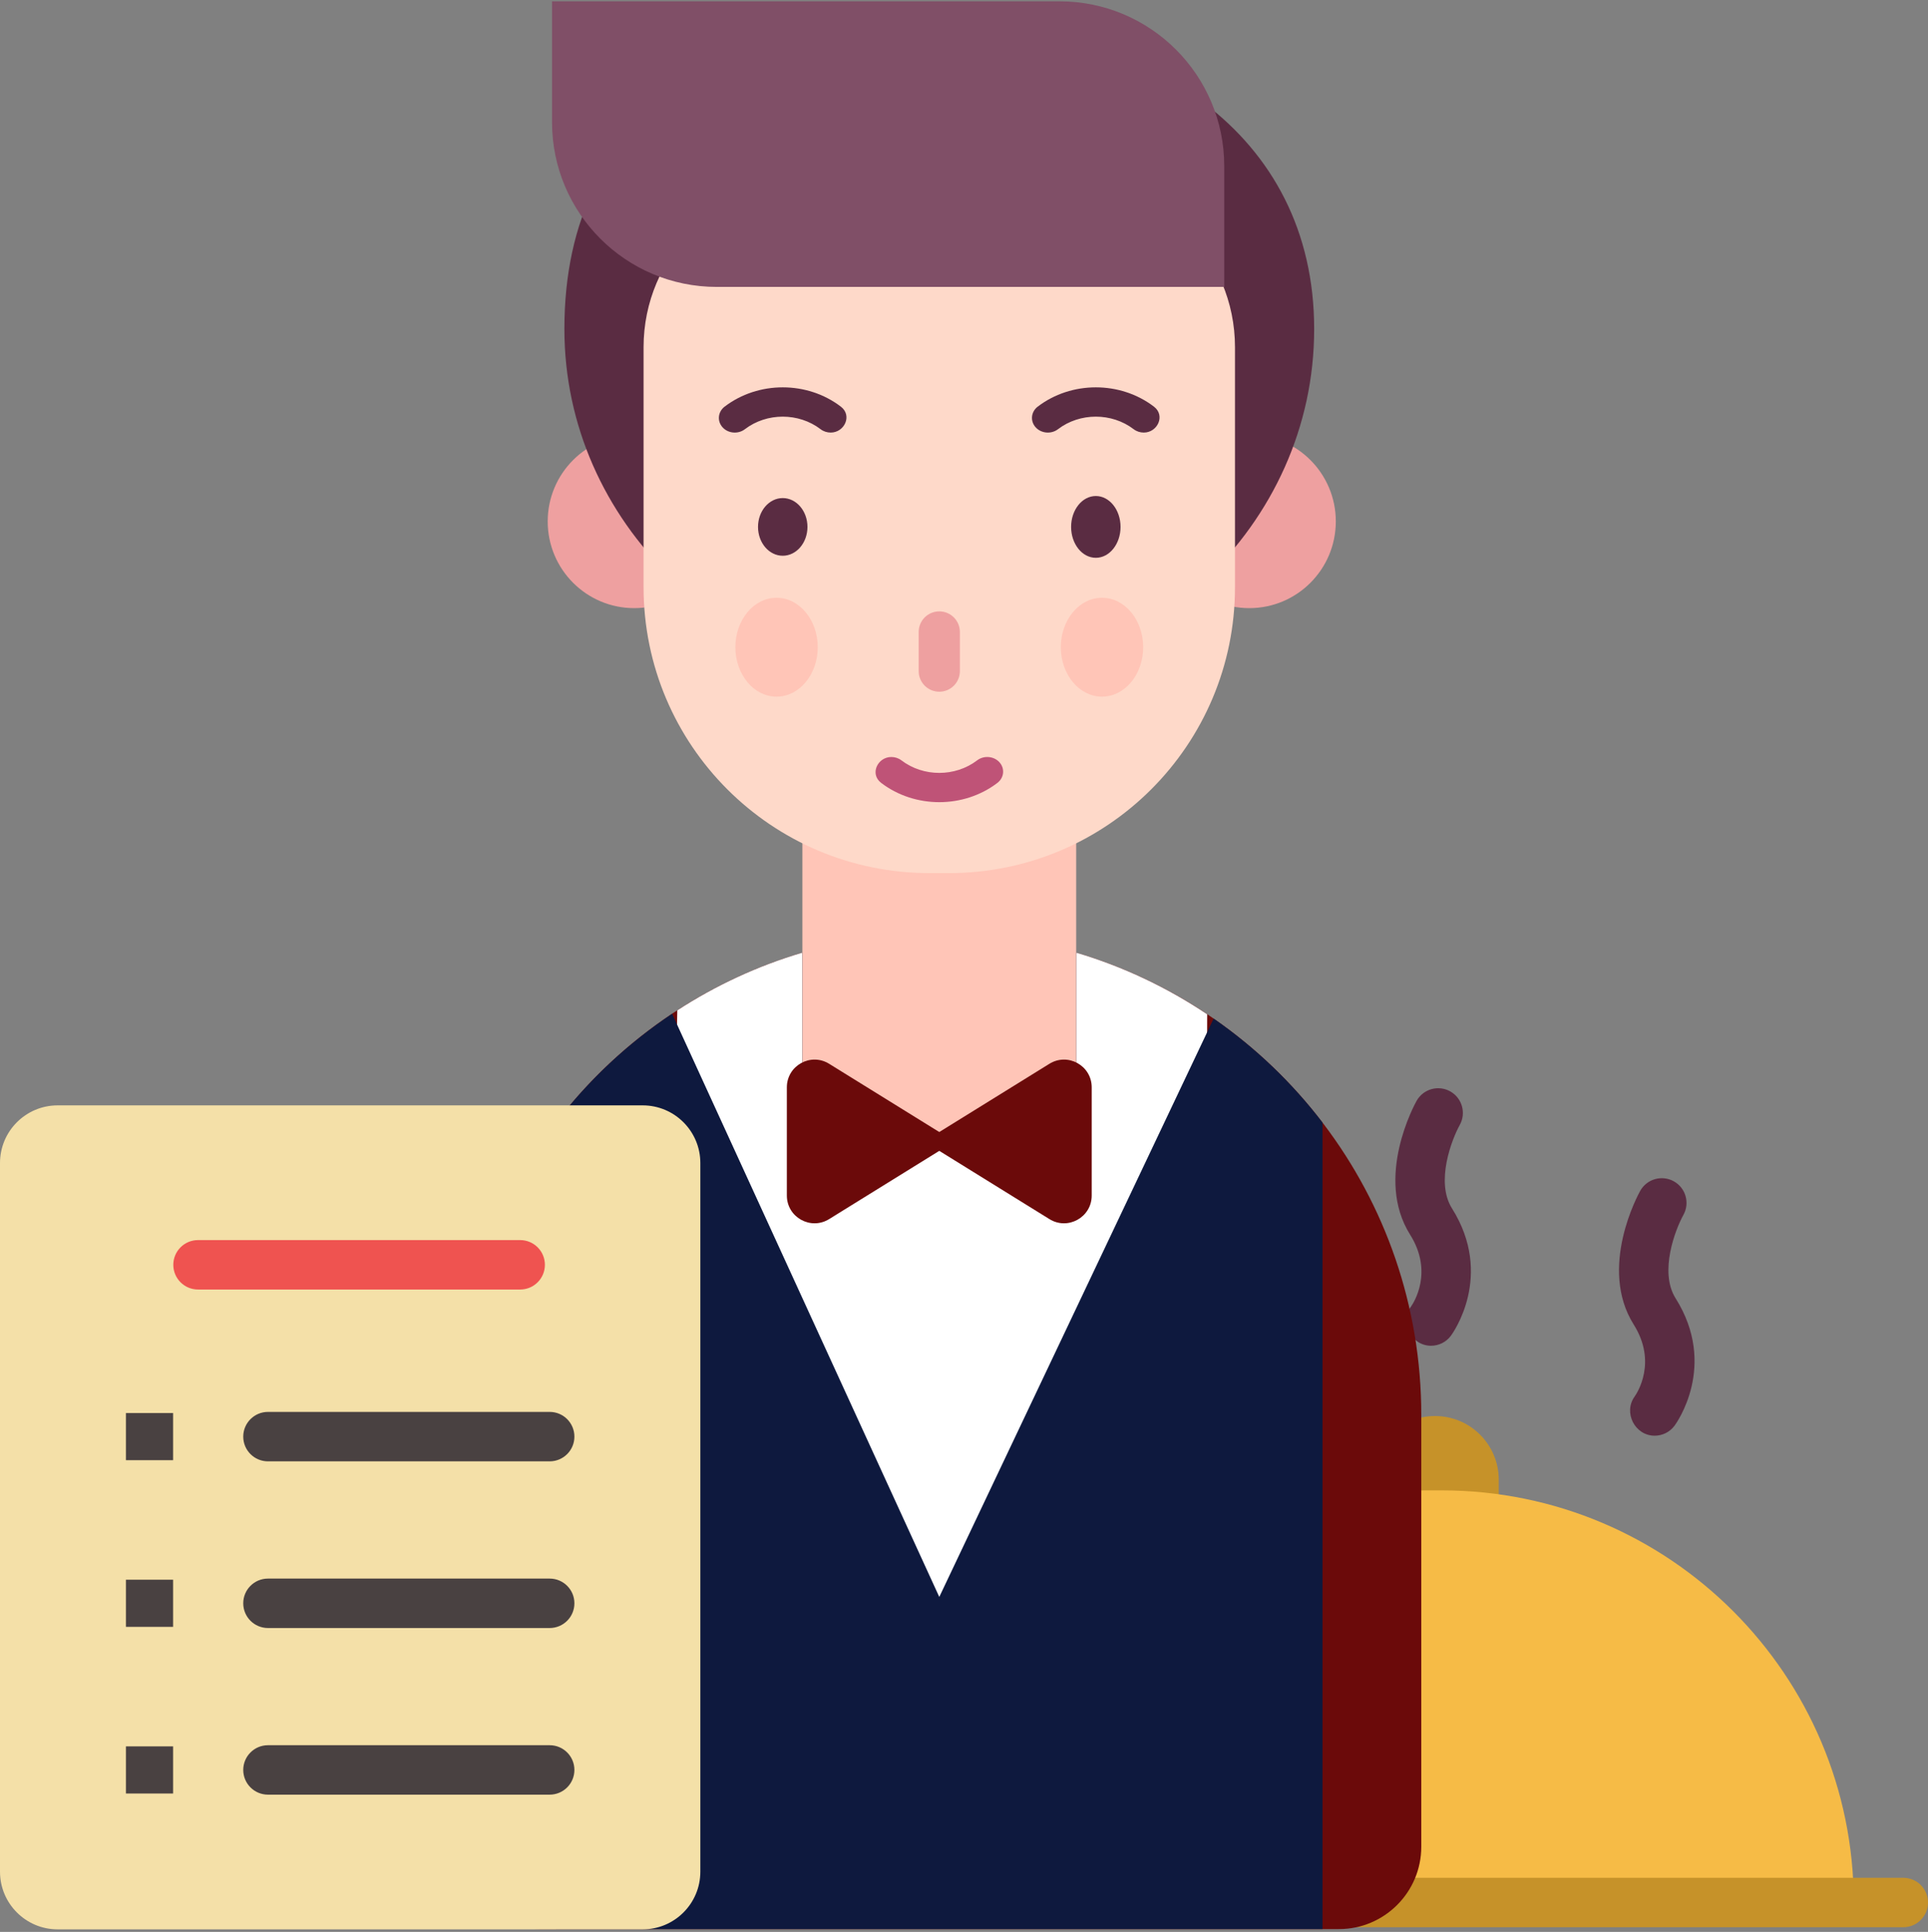 <svg width="512" height="513" viewBox="0 0 512 513" fill="none" xmlns="http://www.w3.org/2000/svg">
<rect x="0" y="0" width="512" height="513" fill="#808080" stroke="none"/>
<g clip-path="url(#clip0_698_12147)">
<path d="M364.171 409.322H398.012V392.936C398.012 383.591 390.437 376.016 381.092 376.016C371.747 376.016 364.172 383.591 364.172 392.936V409.322H364.171Z" fill="#C69229"/>
<path d="M269.149 505.194H492.287C492.287 444.752 443.289 395.754 382.847 395.754H378.59C318.148 395.754 269.149 444.752 269.149 505.194Z" fill="#F6BB46"/>
<path d="M505.436 511.757H256C252.376 511.757 249.436 508.817 249.436 505.193C249.436 501.569 252.376 498.629 256 498.629H505.436C509.061 498.629 512 501.569 512 505.193C512 508.817 509.061 511.757 505.436 511.757Z" fill="#C69229"/>
<path d="M380.024 357.351C374.751 357.351 371.633 351.174 374.718 346.93C375.38 345.988 380.733 337.809 374.472 327.856C364.948 312.714 375.73 293.144 376.194 292.319C377.969 289.159 381.968 288.036 385.132 289.81C388.293 291.586 389.416 295.587 387.641 298.748C385.569 302.492 381.141 313.801 385.585 320.867C396.83 338.743 385.781 354.05 385.304 354.693C384.019 356.432 382.034 357.351 380.024 357.351Z" fill="#5A2C42"/>
<path d="M439.413 381.237C434.14 381.237 431.022 375.06 434.107 370.816C434.769 369.874 440.122 361.695 433.861 351.742C424.336 336.6 435.119 317.03 435.583 316.205C437.357 313.046 441.357 311.923 444.521 313.696C447.682 315.472 448.805 319.473 447.03 322.635C444.958 326.378 440.53 337.687 444.974 344.753C456.218 362.63 445.17 377.936 444.693 378.579C443.407 380.318 441.423 381.237 439.413 381.237Z" fill="#5A2C42"/>
<path d="M213.081 172.586H285.79V339.826H213.081V172.586Z" fill="#FFC5B7"/>
<path d="M355.556 512.253C367.64 512.253 377.436 502.457 377.436 490.373V375.722C377.436 317.66 338.773 268.636 285.791 252.969V301H213.082V252.969C160.099 268.636 121.436 317.66 121.436 375.722V490.373C121.436 502.457 131.232 512.253 143.316 512.253H355.556Z" fill="#6B0A0A"/>
<path d="M249.436 436.883L320.404 341.712L320.579 269.337C309.99 262.243 298.297 256.667 285.791 252.969V304.284H213.082V261.364V252.969C201.195 256.484 190.037 261.69 179.866 268.289L178.471 339.198L249.436 436.883Z" fill="white"/>
<path d="M322.29 270.473L249.436 424.051L178.492 269.199C166.69 277.074 156.262 286.842 147.666 298.093V512.247H351.207V298.093C343.074 287.448 333.313 278.117 322.29 270.473Z" fill="#0E193E"/>
<path d="M208.957 317.47V288.729C208.957 282.966 215.285 279.442 220.185 282.478L253.47 303.1L220.185 323.722C215.285 326.757 208.957 323.233 208.957 317.47Z" fill="#6B0A0A"/>
<path d="M289.914 288.73V317.47C289.914 323.234 283.587 326.758 278.686 323.722L245.402 303.099L278.686 282.477C283.587 279.442 289.914 282.966 289.914 288.73Z" fill="#6B0A0A"/>
<path d="M331.767 161.485C344.453 161.485 354.737 151.176 354.737 138.459C354.737 125.743 344.453 115.434 331.767 115.434C319.081 115.434 308.797 125.743 308.797 138.459C308.797 151.176 319.081 161.485 331.767 161.485Z" fill="#EEA0A0"/>
<path d="M168.42 161.485C181.106 161.485 191.39 151.176 191.39 138.459C191.39 125.743 181.106 115.434 168.42 115.434C155.734 115.434 145.45 125.743 145.45 138.459C145.45 151.176 155.734 161.485 168.42 161.485Z" fill="#EEA0A0"/>
<path d="M249.436 6.543C195.594 6.543 149.88 28.301 149.88 87.384C149.88 138.557 192.915 180.205 246.575 181.639C247.526 181.664 248.478 181.681 249.436 181.681C304.419 181.681 348.991 139.463 348.991 87.384C348.991 35.305 304.419 6.543 249.436 6.543Z" fill="#5A2C42"/>
<path d="M252.032 231.838H246.84C204.904 231.838 170.907 197.843 170.907 155.906V92.21C170.907 68.042 190.5 48.449 214.668 48.449H284.203C308.37 48.449 327.963 68.042 327.963 92.21V155.906C327.964 197.843 293.968 231.838 252.032 231.838Z" fill="#FED9C9"/>
<path d="M281.347 0.352H146.598V32.43C146.598 56.598 166.191 76.191 190.359 76.191H325.108V44.112C325.108 19.943 305.516 0.352 281.347 0.352Z" fill="#804F67"/>
<path d="M170.667 512.323H15.316C6.857 512.323 0 505.466 0 497.007V308.836C0 300.377 6.857 293.52 15.316 293.52H170.667C179.126 293.52 185.983 300.377 185.983 308.836V497.007C185.983 505.466 179.126 512.323 170.667 512.323Z" fill="#F4E0A8"/>
<path d="M145.975 432.304H71.159C67.535 432.304 64.595 429.364 64.595 425.74C64.595 422.115 67.535 419.176 71.159 419.176H145.975C149.599 419.176 152.539 422.115 152.539 425.74C152.539 429.364 149.599 432.304 145.975 432.304Z" fill="#494141"/>
<path d="M33.445 419.48H45.971V431.998H33.445V419.48Z" fill="#494141"/>
<path d="M138.139 342.421H52.587C48.962 342.421 46.023 339.482 46.023 335.857C46.023 332.233 48.962 329.293 52.587 329.293H138.139C141.763 329.293 144.703 332.233 144.703 335.857C144.703 339.482 141.764 342.421 138.139 342.421Z" fill="#EF5350"/>
<path d="M145.975 388.046H71.159C67.535 388.046 64.595 385.107 64.595 381.482C64.595 377.858 67.535 374.918 71.159 374.918H145.975C149.599 374.918 152.539 377.858 152.539 381.482C152.539 385.107 149.599 388.046 145.975 388.046Z" fill="#494141"/>
<path d="M33.444 375.223H45.971V387.74H33.444V375.223Z" fill="#494141"/>
<path d="M145.975 476.554H71.16C67.535 476.554 64.596 473.614 64.596 469.99C64.596 466.365 67.535 463.426 71.16 463.426H145.975C149.599 463.426 152.539 466.365 152.539 469.99C152.539 473.614 149.599 476.554 145.975 476.554Z" fill="#494141"/>
<path d="M33.445 463.734H45.971V476.252H33.445V463.734Z" fill="#494141"/>
<path d="M249.436 183.681C246.415 183.681 243.966 181.234 243.966 178.216V167.809C243.966 164.791 246.415 162.344 249.436 162.344C252.456 162.344 254.906 164.791 254.906 167.809V178.216C254.906 181.234 252.456 183.681 249.436 183.681Z" fill="#EEA0A0"/>
<path d="M291.009 148.121C294.634 148.121 297.573 144.448 297.573 139.916C297.573 135.384 294.634 131.711 291.009 131.711C287.383 131.711 284.445 135.384 284.445 139.916C284.445 144.448 287.383 148.121 291.009 148.121Z" fill="#5A2C42"/>
<path d="M303.747 114.866C302.8 114.866 301.848 114.573 301.061 113.973C295.237 109.524 286.781 109.524 280.957 113.973C279.161 115.344 276.504 115.111 275.019 113.456C273.535 111.799 273.786 109.346 275.581 107.976C284.521 101.148 297.498 101.149 306.437 107.976C309.551 110.353 307.38 114.866 303.747 114.866Z" fill="#5A2C42"/>
<path d="M207.863 147.574C211.489 147.574 214.428 144.145 214.428 139.916C214.428 135.686 211.489 132.258 207.863 132.258C204.238 132.258 201.299 135.686 201.299 139.916C201.299 144.145 204.238 147.574 207.863 147.574Z" fill="#5A2C42"/>
<path d="M220.602 114.866C219.654 114.866 218.703 114.573 217.916 113.973C212.091 109.524 203.636 109.524 197.811 113.973C196.016 115.344 193.359 115.111 191.874 113.456C190.389 111.799 190.641 109.346 192.435 107.976C201.376 101.148 214.353 101.149 223.292 107.976C226.406 110.353 224.235 114.866 220.602 114.866Z" fill="#5A2C42"/>
<path d="M292.649 184.987C298.691 184.987 303.589 179.109 303.589 171.859C303.589 164.608 298.691 158.73 292.649 158.73C286.607 158.73 281.709 164.608 281.709 171.859C281.709 179.109 286.607 184.987 292.649 184.987Z" fill="#FFC5B7"/>
<path d="M206.222 184.987C212.264 184.987 217.162 179.109 217.162 171.859C217.162 164.608 212.264 158.73 206.222 158.73C200.18 158.73 195.281 164.608 195.281 171.859C195.281 179.109 200.18 184.987 206.222 184.987Z" fill="#FFC5B7"/>
<path d="M236.697 201.012C237.644 201.012 238.596 201.304 239.383 201.904C245.207 206.347 253.663 206.347 259.487 201.904C261.283 200.535 263.94 200.767 265.425 202.421C266.909 204.076 266.658 206.525 264.863 207.894C255.923 214.712 242.946 214.71 234.007 207.894C230.89 205.516 233.068 201.012 236.697 201.012Z" fill="#BF5377"/>
</g>
<defs>
<clipPath id="clip0_698_12147">
<rect width="512" height="512" fill="white" transform="translate(0 0.332)"/>
</clipPath>
</defs>
</svg>
